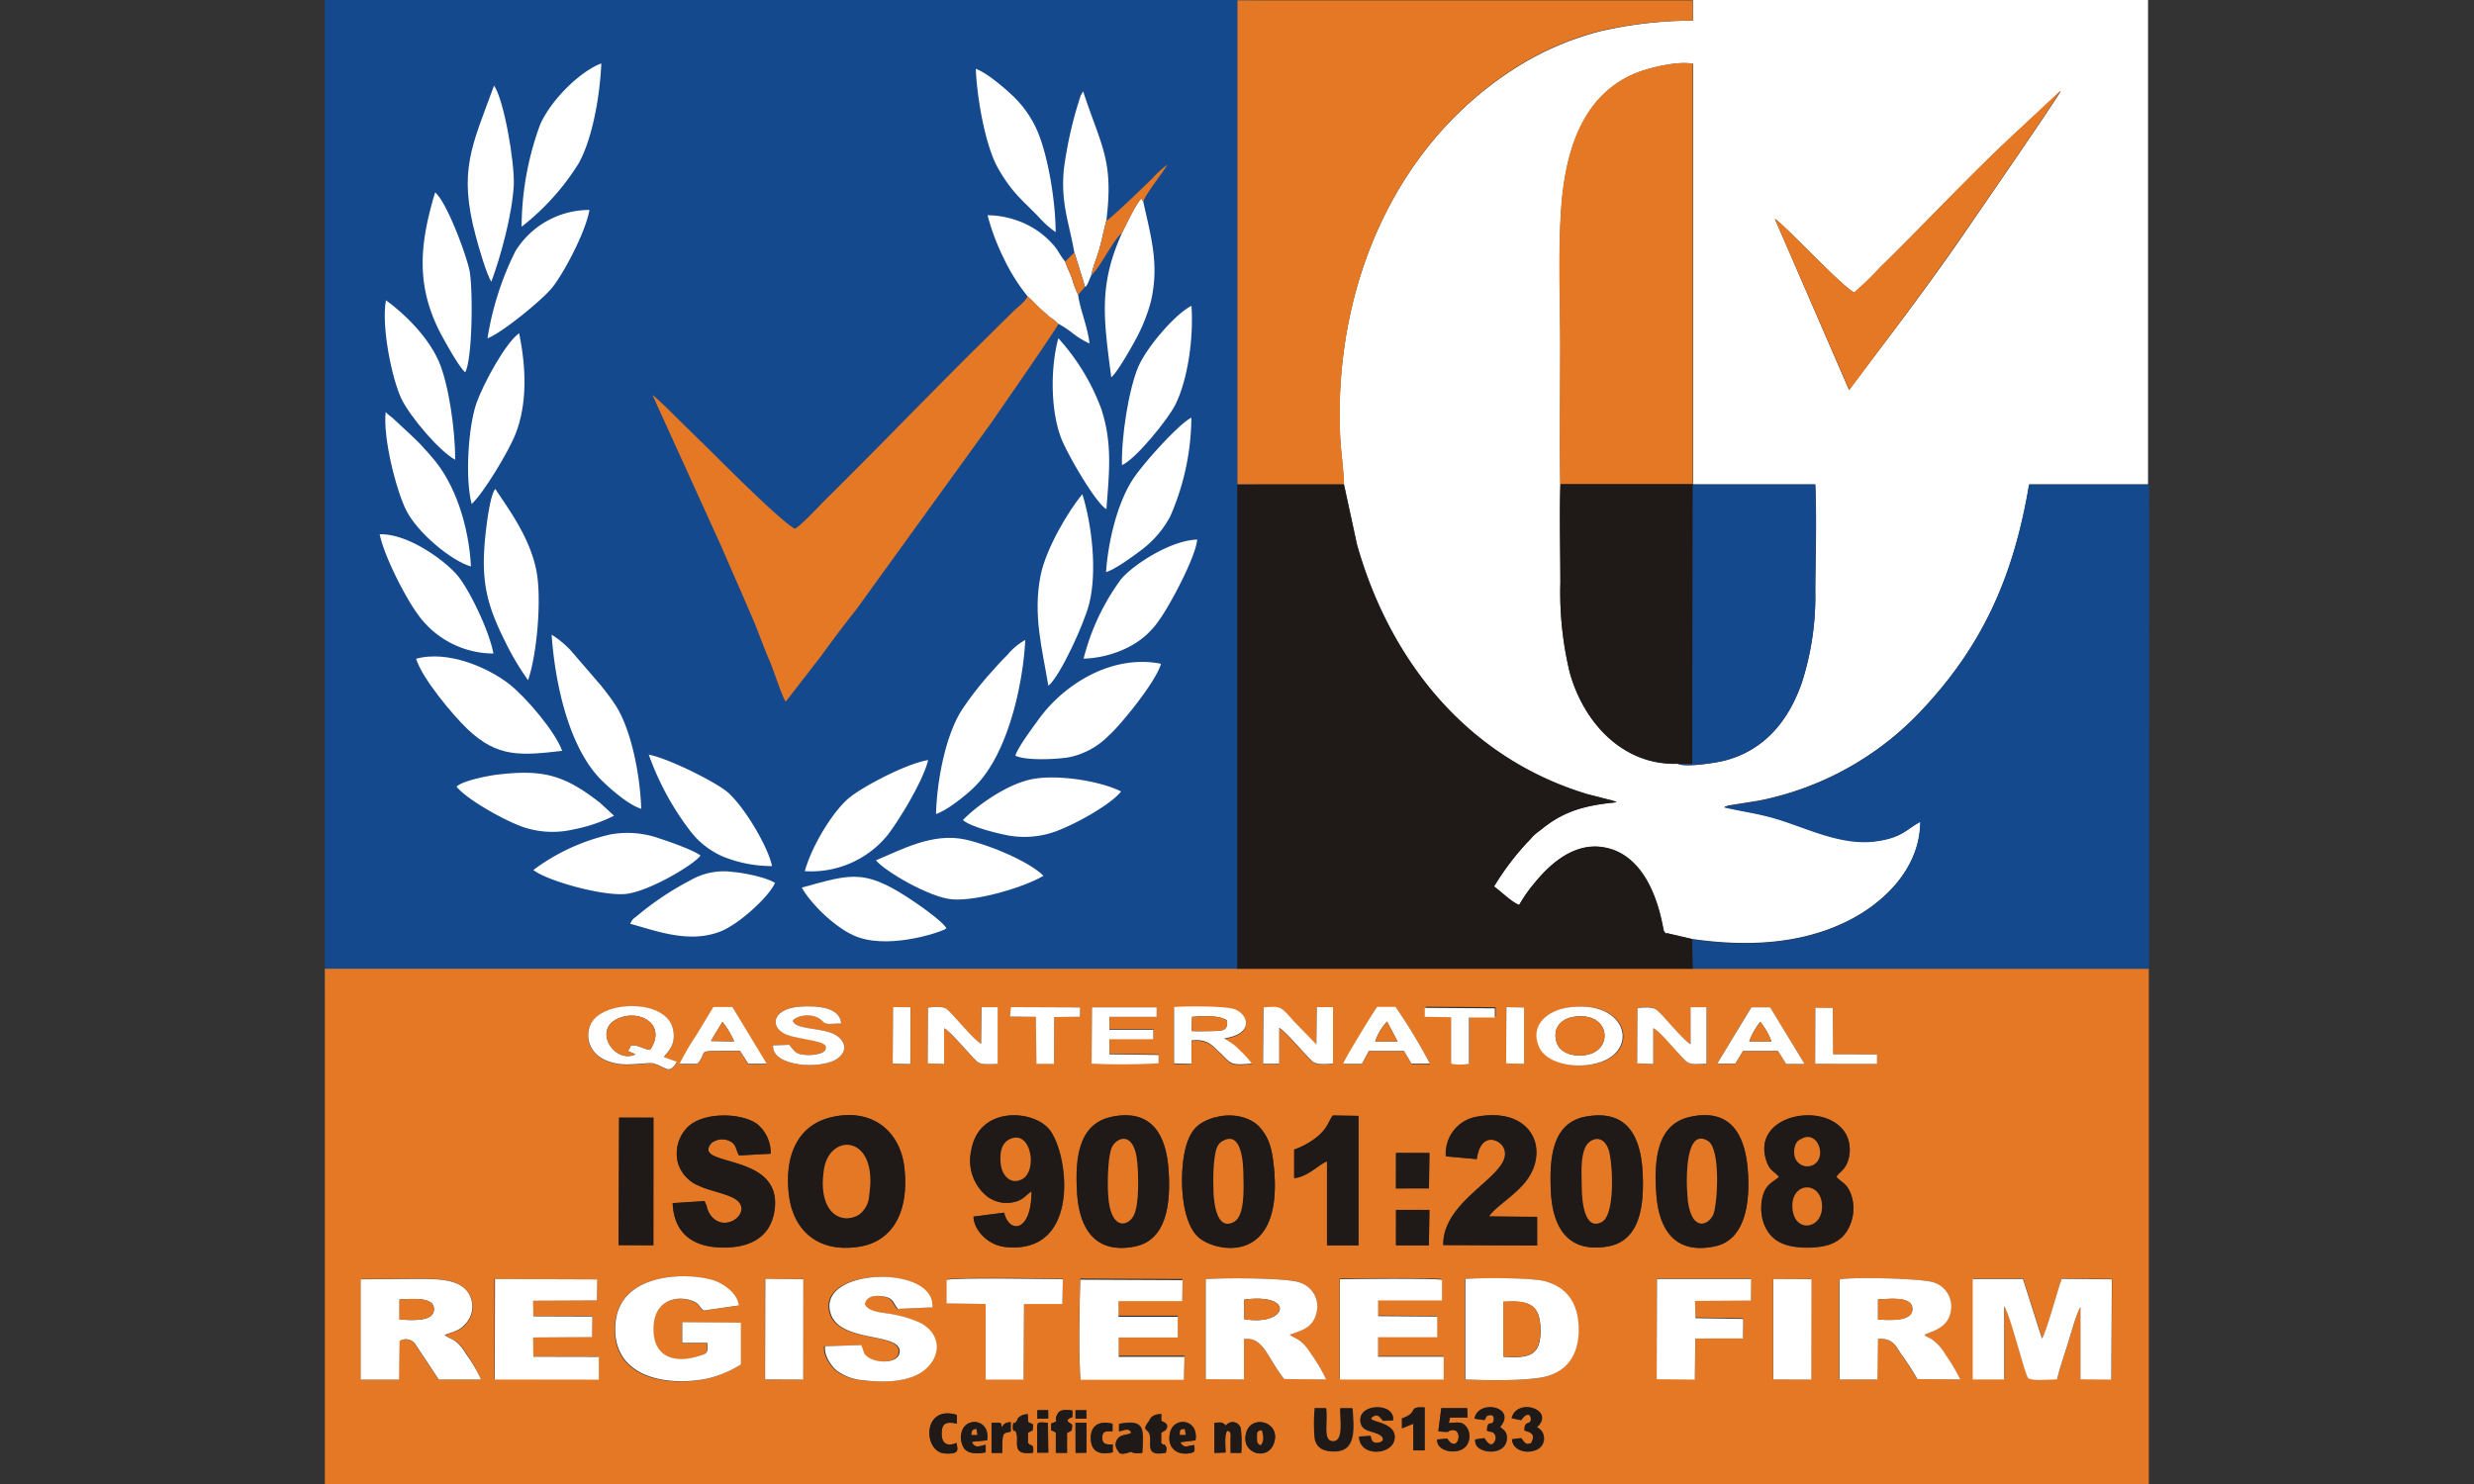 <svg id="Credentials_ang_Certification" data-name="Credentials ang Certification" xmlns="http://www.w3.org/2000/svg" viewBox="0 0 360 216"><rect x="0" y="0" width="360" height="216" fill="#333333" stroke="none"/><polygon points="182.28 144.45 47.27 144.45 47.27 0 182.28 0 182.28 144.45 182.28 144.45" fill="#15498d" fill-rule="evenodd"/><path d="M156.49,207.09h1.6v4.35l-1.57,0,0-4.39Zm-4,0,.08,4.34h-1.6c0-1.06,0-2.09,0-3.1,0-1.52-.07-1.32,1.54-1.25Zm32.89,3c-.95,2.71-5.12,1.42-3.93-1.81.89-2.41,5-1.24,3.93,1.81Zm-13.62-.17c.65,1.09,1.06.39,2.05.43,0,.76.18,1-.58,1.15-2,.41-3.54-.81-2.92-3.1s4.16-1.85,3.67,1.24l-2.22.28Zm-30.32,0c.45.92,1.09.58,2,.37v1.11c-1.23.21-2.43.22-3.06-.51a2.91,2.91,0,0,1-.25-2.89c.85-1.73,4-1.31,3.53,1.64l-2.07.2a.5.5,0,0,0-.14.08ZM191.3,205l1.71,0c.23,2.42-.52,4.74,1,4.81,1.72.08,1-3.55,1.09-4.8h1.74c.18,2.88.61,6.27-2.66,6.27-1.56,0-2.5-.48-2.8-1.8a23.33,23.33,0,0,1,0-4.43Zm-45.46,6.47-1.55,0,0-4.39h1.21c.15.19.19-.09.27.66.41-.56.46-.67,1.31-.75l0,1.36c-.7.27-1,0-1.17.92a17.31,17.31,0,0,0-.06,2.18Zm23.1-5.62,0,1c.12.1,1.38.42.6,1.36l-.61.37v1.56c.06,0,.14,0,.16.06.14.43.17-.25.53.39.18.32.08.54,0,.88-3.28.66-1.89-1.59-2.42-2.84l-.07-.11c-.31-.55-.94-.33,0-1.61a.44.44,0,0,1,.08-.11c0-.06.18-.89,1.67-.91Zm-7,4.41,0,1.12c-2,.44-3.22-.15-3.19-2.15,0-1.83,1.35-2.49,3.16-2v1.09c-.92,0-1.49-.08-1.5.92s.61,1.06,1.54,1Zm-14.54-2.59c.15-1.34,0,.12.62-.93.13-.22-.06,0,.17-.36a1.89,1.89,0,0,1,1.38-.53l.06,1.13.71.35c0,1.13-.14.86-.35,1l-.25.13-.14.07v1.56c.06,0,.14,0,.16.06.13.38.75-.17.58,1.28-3.07.48-2.14-1.42-2.36-2.56-.25-1.32-.52.07-.58-1.21Zm30.94,3.75-1.59.05v-4.37c1-.09,1.16-.13,1.66.41a1.2,1.2,0,0,1,2.16.42,18,18,0,0,1,.07,3.54h-1.54c0-.66,0-1.26,0-1.91,0-.8.16-1.16-.49-1.32-.47.64-.23,2.31-.25,3.17Zm-15.46-3.11,0-1.09c3.77-.67,3.55.65,3.37,4.21-1.73.22-1.22-.27-1.84-.1,0,0-1,.41-1.43.15-.48-.57-.89-1.16-.37-2s1.44-.51,2.11-1c-.39-.86-.93-.38-1.81-.23Zm41.15-.41v-1.44c2.6-.86.67-1.76,3.3-1.59v6.24h-1.64v-3.88l-1.65.68ZM139.18,210c.15.79.32,1.24-.3,1.49a4.25,4.25,0,0,1-1.84,0c-2.73-.82-2.57-7,2.21-5.52l0,1.26c-1.43-.3-2.25-.18-2.21,1.52,0,1.51,1,1.84,2.17,1.29Zm17.32-4.72h1.57v1.22l-1.57,0v-1.24Zm-5.54,0h1.56l0,1.21-1.58,0v-1.27Zm59.86,1.86c1.14,0,1.88-.3,2.56.55a2.36,2.36,0,0,1,.12,2.57c-1,1.69-4.55,1.14-4.36-.72l1.45-.13c1.61,2.51,2.56-1.9.38-1.16-.46.15.23.14-.72.18a5.15,5.15,0,0,1-.95-.12l.43-3.33h3.76l.07,1.36-2.56,0-.18.79Zm-54.79.22c0,1.06-.09.86-.6,1.14l-.14.07v2.9l-1.61,0v-2.92a1.39,1.39,0,0,0-.38-.24l-.3-.11v-1c1.45-.51.21-.14.94-1.42.37-.66,1.19-.59,2.13-.47.07,1.59-.12.72-.55,1.25,0,.05-.41,0,0,.45l.56.37Zm65.31-.64-1.34-.27c.78-3.08,6.42-1.23,3.66,1.31a1.79,1.79,0,0,1,0,3.25c-1.57.76-3.62,0-3.59-1.5l1.31-.16.5.64c.47.32.25.2.91.14.39-.66.58-1.28-.25-1.66s.7.27-.27-.09l-.41-.16c0-1.65,1-.63.93-1.73-.08-.84-.76-.69-1.33.11,0,0,0,.08-.07.12Zm-5.37,0-1.39-.2c.61-2.9,6.23-1.65,3.71,1.21.45.45,1,.66,1,1.56,0,2.75-4.3,2.35-4.57.78-.14-.88-.09-.17.08-.53l1.21-.16c.31.43,1,1.57,1.56.38a1,1,0,0,0-.18-1.13c-.34-.3-.72-.16-1-.38.07-1.78.84-.38,1-1.59,0-.46-.17-.7-.64-.65s-.39.22-.72.71Zm-18.2,2.43,1.65-.11c.18.62.23,1.11,1.13,1s.85-.78.24-1.14c-1.08-.64-2.5-.46-2.8-1.74-.67-2.91,5-3,4.7-.39l-1.45.05c-.3-.29-.63-1-1.3-.69-1.91,1,3.11.61,3,3.15s-5.1,2.93-5.19-.13ZM258,186.16l5.56,0,0,14.61-5.54,0V186.16Zm-146.69,0,5.54,0V200.8l-5.55,0,0-14.63Zm101.87,0c2.32-.18,9.67-.2,11.59.33,3.07.84,4.88,3.09,4.92,6.94s-1.8,6.23-5.06,7c-2.75.61-8.44.49-11.49.37l0-14.6Zm54.45.08c1.7-.42,12.07-.16,13.64.4a3.67,3.67,0,0,1,2.5,4.49c-.53,2.32-2.95,2.69-3.78,3.17a1.07,1.07,0,0,0,.3.23l.12.06.58.29a7,7,0,0,1,2.06,2.27,28,28,0,0,1,2.16,3.63l-6.25-.05a34.55,34.55,0,0,0-2.32-3.59c-.87-1.3-1.2-2.35-3.4-2.29l-.1,5.94-5.52,0V186.27Zm-92.2-.07c2.37-.2,11.91-.21,13.67.49a3.65,3.65,0,0,1,2.45,4.41c-.5,2.09-1.89,2.5-3.9,3.19.58.52,1.71.48,3.14,2.83a23.52,23.52,0,0,1,2.17,3.69l-6.13-.07c-2.55-3.3-3-6.13-5.84-5.83l0,5.9-5.56-.05,0-14.56Zm-122.94,0,8.08-.06c3.21,0,6.68,0,7.8,2.45A3.65,3.65,0,0,1,68,192.5c-1,1.25-1.56,1.18-3.2,1.81.92.8,1.63.37,3.13,2.79A21.74,21.74,0,0,1,70,200.8h-6.2l-3.45-5.21a1.69,1.69,0,0,0-2.24-.4l-.09,5.63H52.52V186.22Zm234.6-.06,7.31,0,2.76,8.66c.64-.87,2.27-7.12,2.88-8.68l7.29.07-.08,14.6-4.48-.05,0-10.51c-.5.57-1.6,4.54-1.81,5.23-.54,1.75-1.2,3.53-1.61,5.29-1.26,0-3.16.27-4.17-.13-.52-.47-2.61-9.26-3.52-10.53l0,10.67-4.52,0,0-14.62Zm-149.35.12c1.22-.37,14.59-.16,16.92-.11l-.07,3.62-5.58,0-.07,11-5.51,0,0-11-5.65-.1v-3.42Zm103.33-.12h13.7l0,3.14-8.13,0,.06,2.51,6.94.12,0,2.83h-6.94l-.07,6-5.55-.05,0-14.59Zm-46.13,0c1.9-.06,13.77-.16,14.86.08l0,3-9.29,0,0,2.29,8.6.06,0,3-8.61,0,0,2.84h9.55v3.32H194.93l0-14.61Zm-37.66,14.65c-.37-1.5-.19-12.47-.09-14.67l14.88.07-.05,3.05-9.27,0v2.29l8.62,0,0,3-8.59,0v2.82h9.57l-.1,3.34ZM72,186.16l14.87.06,0,3.06-9.28,0,0,2.28,8.6,0-.06,3-8.57.06,0,2.8,9.53,0v3.32l-15.15,0,0-14.63Zm35.78,12.45a15.63,15.63,0,0,1-5.13,2.12c-5.76,1.14-13.78-.17-13.16-8s11.14-7.54,14.58-6.24c1.42.53,3.27,2,3.36,3.55l-5.11.74c-.8-.64-.5-1.06-1.92-1.5-2.33-.74-5.63.24-5.35,4.68.24,3.87,3.41,4.36,6.29,3.52,1.54-.45,1.61-.37,1.53-2l-3.66,0,0-3,8.54.07v6.09Zm17.4-2.83c.47,1.07.25,1.33,1.17,1.88,1.37.81,4.36.77,4.42-.91.11-2.83-8.57-1.27-10-5.45-2.35-6.82,15.27-7.33,14.76-1l-5,.22c-.78-.88-.59-1.57-2.15-1.82-1.27-.2-2.44,0-2.67,1.13.51,1.18,2.69,1.21,4,1.47a16.84,16.84,0,0,1,4.1,1.27c2.86,1.54,3.14,4.56.75,6.71-2.08,1.88-5.82,2-9,1.64a7.43,7.43,0,0,1-3.93-1.41c-.67-.54-1.91-2.16-1.71-3.55l5.15-.17Zm77.93-19.68H208l-.08,5.16h-4.78V176.1ZM90.08,162.67h5l0,18.58-5.06,0,.07-18.55Zm140.7-.15c5.9-1.08,7.92,2.7,8.23,7.9s-.38,10.25-5.09,11c-5.82,1-8-2.79-8.24-7.91s.2-10.13,5.1-11Zm-53.89.1c2.42-.7,5.09,0,6.36,1.38,1.47,1.63,1.87,3.33,2.13,6,1.37,14.38-8.68,12.24-11.06,10-2.76-2.61-2.71-10.29-1.62-13.55.75-2.25,1.83-3.18,4.19-3.86Zm69-.05c5.88-1.31,8,2.54,8.4,7.55.41,4.79-.29,10.31-4.69,11.27-5.86,1.28-8.21-2.4-8.59-7.49-.4-5.34.17-10.28,4.88-11.33Zm-84.19,0c5.89-1.24,8,2.59,8.34,7.69s-.34,10.28-4.92,11.18c-5.81,1.14-8.06-2.67-8.39-7.74-.29-4.59-.07-10.06,5-11.13Zm-40.53,0c5.9-1.27,9.81,2.24,10.4,7.34.7,6-1.38,10.69-6.48,11.54-6,1-9.69-2.31-10.31-7.54-.69-5.91,1.42-10.27,6.39-11.34Zm81.94,5.25H208l-.07,5.15h-4.8v-5.17Zm-53,5.58c-.91.64-1.29,1.42-2.94,1.64a4.63,4.63,0,0,1-3.49-.89,6.69,6.69,0,0,1-2.29-6.79c1.13-6.44,9.14-5.88,11.41-2.85,2.83,3.79,4.39,18.13-6.45,17-2.75-.28-4.67-2.68-4.65-4.42l4.44-.58c.73,3.12,4,2.84,4-3.11Zm38.2-6.06a11.37,11.37,0,0,0,3.44-1.91c1.57-1.36,1.48-2,2.23-3.07l3.73.06,0,18.85h-4.56l0-12.23c-1.08.33-2.81,2.26-4.79,2.44l0-4.15Zm70.58,4c-.75-.91-1.34-.81-1.87-2.41-2.21-6.79,9-8.79,11.66-3.7a5,5,0,0,1,.26,3.66c-.47,1.52-1.35,1.72-1.72,2.45,1,1,1.55.92,2.19,2.69a6.21,6.21,0,0,1-.15,4.17c-1,2.54-3.11,3.43-6.35,3.41s-5.28-.95-6.25-3.51a6.89,6.89,0,0,1-.07-4.24c.54-1.48,1.26-1.68,2.3-2.52Zm-48.46-3a5.43,5.43,0,0,1,4.39-5.76c8.33-1.58,10.85,5.06,7.05,9.61-1.66,2-4.39,3.59-5.17,4.88l7,.07,0,4.16L210,181.22c-.1-6.95,10.57-10.32,8.79-14.16-.57-1.23-3.36-2.42-3.92,1.65l-4.48-.4Zm-107.6,7.19a3.25,3.25,0,0,0,.79,1.63c2.27,2.49,6.38-1.18,3-2.83-1.47-.71-3.3-1-4.87-1.7a5.23,5.23,0,0,1-3.09-3.33,5.45,5.45,0,0,1,1.27-5.08c2.33-2.46,8.06-2.25,10.28-.57a5.42,5.42,0,0,1,1.94,4.29l-4.6.25c-.51-.85-.33-1.6-1.36-2.09a2.52,2.52,0,0,0-2.68.31c-3,3.61,10.59,1.15,9.18,9.9-.62,3.87-3.69,5.48-8.08,5.27-4.12-.2-6.56-2.35-6.72-6.44l4.64-.3.3.69Zm161.33-28.81,2.55,0,0,6.75,6.4,0v1.37l-9,0,0-8.14Zm-44.95-.09,2.57,0v8.2l-2.62-.07,0-8.17Zm-89.24,0,2.52,0v8.26l-2.57-.06.06-8.22Zm124.87,0,2.73,0,5,8.24h-2.67L258.72,153l-5.1,0-1.11,1.84-2.67,0,5-8.23Zm-59.33,8.26c.18-.66,4.38-7.52,4.94-8.25h2.66a83.5,83.5,0,0,1,5,8.26l-2.68,0L204.32,153h-5.13l-1,1.87-2.68,0Zm-96.61,0a37.25,37.25,0,0,1,2.43-4.15c.84-1.37,1.65-2.73,2.48-4.1h2.74l5,8.26-2.69,0L107.69,153c-7.21,0-4.36-.23-6.21,1.88Zm-.4-.31c-1.16,2.1-1.69.64-3.51.23-.6-.13-3.37.35-5,.09-4.92-.78-5-4.73-3.69-6.33,2.37-3,10.62-2.92,11.61,1.19.61,2.53-1,3.52-1.31,4.16l1.86.66Zm129.58-7.91c9.11-1.44,10.91,7,3.69,8.24-3.07.54-6.66-.29-7.67-2.42-1.59-3.34,1.34-5.4,4-5.82Zm10.17,0c.92-.08,2.25-.2,2.8.29,1,.89,3.7,4.3,4.92,5l.06-5.36h2.34v8.23c-3,.17-2.58.11-4.55-2-.58-.63-2.46-2.87-3.2-3.15l0,5.21-2.39-.1.05-8.15Zm-54.4,0c2.64-.19,2.44-.14,4.48,2.09l3.21,3.31.07-5.43,2.35,0v8.21c-1,.1-2.36.22-3-.32-1.26-1.16-4-4.46-4.83-4.88l0,5.23-2.37,0,.07-8.21Zm-13,0c1.66-.15,7.36-.15,8.71.28,2.05.66,3.11,3.61-1.4,4.27l1.19.79a6,6,0,0,1,1,.88,13.92,13.92,0,0,1,1.82,2c-3.32.31-3,0-4.63-1.57-1.12-1-1.74-2.06-4.16-1.79l0,3.41-2.56-.07,0-8.16Zm-35.83,0c.83-.11,2.24-.27,2.8.26,1.12,1,3.84,4.47,4.93,5l.06-5.33h2.34v8.25c-1.09,0-2.38.2-3-.35-1-.88-4-4.53-4.79-4.83l0,5.19-2.38-.08.05-8.14ZM217.57,148l-3.76,0,0,6.72a6.5,6.5,0,0,1-2.6,0l0-6.76-3.77-.06,0-1.37,10.19.07,0,1.33Zm-58.67-1.4h9.42l0,1.38-6.88,0v1.81h6.39v1.38l-6.39,0v2.19l7.17.1v1.21a93,93,0,0,1-9.76.05l.06-8.22Zm-1.72,0-.05,1.36-3.74,0v6.81h-2.57l-.07-6.85L147,148l.1-1.38,10.09,0Zm-42.36,5.44c.85,1,.8,1.43,2.6,1.52.93,0,3-.15,2.72-1.28-.27-1-4.89-1.07-6.31-2-1.92-1.3-1-3.56,2.71-3.77,2.35-.13,5.67.06,5.87,2.45-1.55,0-2.22.24-2.66-.25-1.28-1.45-3.91-.93-4.4-.11.46,1.15,3.1,1,5.29,1.63,2,.58,3.13,2.37,1.31,3.78-2.27,1.76-9.73,1.26-9.45-1.85l2.32-.09Zm-67.55-11V216H312.68l0-75H246.35l-66.3,0-132.78,0Z" fill="#e47825" fill-rule="evenodd"/><path d="M227.06,70.49c-.1-6.72,0-13.53,0-20.26,0-6.38-.31-13.69.14-19.92.6-8.41,3.12-16.41,10.73-19.61,1.78-.75,6.17-1.88,8.45-1.4l0,61.21h17.77c.23,4.89.05,10.45,0,15.41a41,41,0,0,1-1.92,13.34c-2,5.85-5.69,10.07-11.39,11.48-1.27.31-5.55,1-6.72.44-7.81.28-13.63-5.79-15.71-13.29a49.61,49.61,0,0,1-1.36-13c0-4.74-.13-9.67,0-14.38Zm42.77-27.91a43.89,43.89,0,0,0,3.77-3.65c6-5.88,12.27-12.55,18.64-18.59l7.66-7.15c-1.1,2-13.51,19.92-15,22.11C280.93,41,277.11,46.11,273,51.53l-3.94,5.23L258.26,31.85c1.31.77,9.9,10,11.57,10.73ZM195.58,70.49l1.9,8.78c4.85,17.15,16.25,31.1,33.5,36.3l3.3.85c.15,0,.42.11.56.15.48.18.24.09.4.19-5,.49-7.92,1.48-11,4a11,11,0,0,0-1.06.85c-.41.42-.53.6-.93,1a38.88,38.88,0,0,0-4.83,6.41c.9.62,2.67,2.37,3.67,2.68a20.56,20.56,0,0,1,2.22-3.18c2.32-2.87,5.86-6,10.16-5.19,7.42,1.35,8.49,12,8.68,12.21.46.6.33.21.48.27a3.7,3.7,0,0,0,.55.14l3.09.72c8,1.15,15.66.71,22.24-2.45,5.56-2.66,10.9-7.82,10.95-14.64-2,1.06-2.62,2.32-6.49,2.83-5.05.67-10-2-14.65-3.33-2.56-.75-4.86-1-7.38-1.62.23-.15,0,0,.42-.18s0,0,.29-.07l4.21-.67a44.24,44.24,0,0,0,23.91-13.31c8.88-9.48,13.3-19.52,15.52-32.75l17.28,0V0H246.34l0,3a60.4,60.4,0,0,0-13.52,1.56,43.32,43.32,0,0,0-10.61,4.31C203.12,20,194,41.64,195,63.57c.11,2.29.5,4.72.55,6.92Z" fill="#fff" fill-rule="evenodd"/><path d="M180.05,141l66.3,0-.12-4.3-3.09-.72a3.7,3.7,0,0,1-.55-.14c-.15-.06,0,.33-.48-.27-.19-.25-1.26-10.86-8.68-12.21-4.3-.78-7.84,2.32-10.16,5.19a20.56,20.56,0,0,0-2.22,3.18c-1-.31-2.77-2.06-3.67-2.68a38.88,38.88,0,0,1,4.83-6.41c.4-.37.52-.55.93-1a11,11,0,0,1,1.06-.85c3.12-2.57,6.07-3.56,11-4-.16-.1.08,0-.4-.19-.14,0-.41-.12-.56-.15l-3.3-.85c-17.25-5.2-28.65-19.15-33.5-36.3l-1.9-8.78-15.51,0,0,70.55Z" fill="#1f1a18" fill-rule="evenodd"/><path d="M246.23,136.69l.12,4.3h66.37V70.55l-17.48,0c-2.22,13.23-6.64,23.27-15.52,32.75a44.24,44.24,0,0,1-23.91,13.31l-4.21.67c-.34.07.08,0-.29.07s-.19,0-.42.18c2.52.58,4.82.87,7.38,1.62,4.64,1.37,9.6,4,14.65,3.33,3.87-.51,4.45-1.77,6.49-2.83-.05,6.82-5.39,12-10.95,14.64-6.58,3.16-14.26,3.6-22.24,2.45Z" fill="#15498d" fill-rule="evenodd"/><path d="M180.07,70.47l15.51,0c-.05-2.2-.44-4.63-.55-6.92C194,41.64,203.12,20,222.18,8.82a43.32,43.32,0,0,1,10.61-4.31A60.4,60.4,0,0,1,246.31,3l0-2.95H180.07V70.47Z" fill="#e47825" fill-rule="evenodd"/><path d="M227.06,70.49l19.27,0h0l0-61.21c-2.28-.48-6.67.65-8.45,1.4-7.61,3.2-10.13,11.2-10.73,19.61-.45,6.23-.14,13.54-.14,19.92,0,6.73-.09,13.54,0,20.26Z" fill="#e47825" fill-rule="evenodd"/><path d="M154,47.12a6.63,6.63,0,0,0-1.25-1c-.43-.35-.74-.64-1.12-1-.82-.7-1.41-1.41-2.1-2-.31.77-1.46,1.6-2.06,2.18l-6.36,6.28c-6.93,6.91-14,14.25-21.05,21.21-.79.78-3.62,3.83-4.38,4.16-1.58-.68-8.94-8-10.54-9.59s-3.77-3.71-5.08-5c-.78-.75-4.54-4.55-5.11-4.85l10,22c1.6,3.74,3.22,7.31,4.82,11.12.82,2,1.41,3.71,2.27,5.69.51,1.16,1.77,5.11,2.29,5.81l5.12-6.61c1.63-2.23,3.22-4.39,5.08-6.71l19.91-27.55c.66-1,9.36-13.47,9.59-14.16Z" fill="#e47825" fill-rule="evenodd"/><path d="M244.11,111.17l2.13,0,.09-40.71-19.27,0c-.15,4.71,0,9.64,0,14.38a49.61,49.61,0,0,0,1.36,13c2.08,7.5,7.9,13.57,15.71,13.29Z" fill="#1f1a18" fill-rule="evenodd"/><path d="M244.11,111.17c1.17.52,5.45-.13,6.72-.44,5.7-1.41,9.4-5.63,11.39-11.48a41,41,0,0,0,1.92-13.34c0-5,.21-10.52,0-15.41H246.33l-.09,40.71-2.13,0Z" fill="#15498d" fill-rule="evenodd"/><path d="M269.83,42.58c-1.67-.72-10.26-10-11.57-10.73L269.1,56.76,273,51.53c4.07-5.42,7.89-10.55,11.83-16.23,1.52-2.19,13.93-20.09,15-22.11l-7.66,7.15c-6.37,6-12.59,12.71-18.64,18.59a43.89,43.89,0,0,1-3.77,3.65Z" fill="#e47825" fill-rule="evenodd"/><path d="M287.11,200.78l4.52,0,0-10.67c.91,1.27,3,10.06,3.52,10.53,1,.4,2.91.15,4.17.13.41-1.76,1.07-3.54,1.61-5.29.21-.69,1.31-4.66,1.81-5.23l0,10.51,4.48.05.08-14.6-7.29-.07c-.61,1.56-2.24,7.81-2.88,8.68l-2.76-8.66-7.31,0,0,14.62Z" fill="#fff" fill-rule="evenodd"/><path d="M126.48,173.89a3.73,3.73,0,0,1-1.48,2.9c-2.6,1.57-6.07-.32-5.09-6.62.84-5.35,7.89-5,6.57,3.72Zm-5.28-11.33c-5,1.07-7.08,5.43-6.39,11.34.62,5.23,4.32,8.54,10.31,7.54,5.1-.85,7.18-5.5,6.48-11.54-.59-5.1-4.5-8.61-10.4-7.34Z" fill="#1f1a18" fill-rule="evenodd"/><path d="M58.14,189.13c1.71,0,5.19-.5,5,1.55-.15,1.8-3.41,1.44-5,1.4l0-3Zm-5.62,11.68h5.54l.09-5.63a1.69,1.69,0,0,1,2.24.4l3.45,5.21H70a21.74,21.74,0,0,0-2.16-3.7c-1.5-2.42-2.21-2-3.13-2.79,1.64-.63,2.15-.56,3.2-1.81a3.65,3.65,0,0,0,.46-3.89c-1.12-2.48-4.59-2.45-7.8-2.45l-8.08.06v14.59Z" fill="#fff" fill-rule="evenodd"/><path d="M273.28,192.06v-2.92c1.75-.09,5-.48,5,1.38s-3.42,1.63-5,1.54Zm-5.62,8.73,5.52,0,.1-5.94c2.2-.06,2.53,1,3.4,2.29a34.55,34.55,0,0,1,2.32,3.59l6.25.05a28,28,0,0,0-2.16-3.63,7,7,0,0,0-2.06-2.27l-.58-.29-.12-.06a1.07,1.07,0,0,1-.3-.23c.83-.48,3.25-.85,3.78-3.17a3.67,3.67,0,0,0-2.5-4.49c-1.57-.56-11.94-.82-13.64-.4v14.52Z" fill="#fff" fill-rule="evenodd"/><path d="M181.05,192l0-2.84c7.55-1,6.24,3.93,0,2.84Zm-5.6,8.74,5.56.05,0-5.9c2.84-.3,3.29,2.53,5.84,5.83l6.13.07a23.52,23.52,0,0,0-2.17-3.69c-1.43-2.35-2.56-2.31-3.14-2.83,2-.69,3.4-1.1,3.9-3.19a3.65,3.65,0,0,0-2.45-4.41c-1.76-.7-11.3-.69-13.67-.49l0,14.56Z" fill="#fff" fill-rule="evenodd"/><path d="M102.52,174.81l-4.64.3c.16,4.09,2.6,6.24,6.72,6.44,4.39.21,7.46-1.4,8.08-5.27,1.41-8.75-12.17-6.29-9.18-9.9a2.52,2.52,0,0,1,2.68-.31c1,.49.85,1.24,1.36,2.09l4.6-.25a5.42,5.42,0,0,0-1.94-4.29c-2.22-1.68-8-1.89-10.28.57a5.45,5.45,0,0,0-1.27,5.08,5.23,5.23,0,0,0,3.09,3.33c1.57.72,3.4,1,4.87,1.7,3.38,1.65-.73,5.32-3,2.83a3.25,3.25,0,0,1-.79-1.63l-.3-.69Z" fill="#1f1a18" fill-rule="evenodd"/><path d="M218.77,197.44l0-7.95c3.7-.24,5.33.33,5.4,4,.08,3.87-1.67,4.23-5.37,4Zm-5.59,3.35c3,.12,8.74.24,11.49-.37,3.26-.73,5.1-3.11,5.06-7s-1.85-6.1-4.92-6.94c-1.92-.53-9.27-.51-11.59-.33l0,14.6Z" fill="#fff" fill-rule="evenodd"/><path d="M260.86,176.14c-.53-4,3.86-4.41,4.24-1,.4,3.68-3.77,4.48-4.24,1Zm1.25-10.36c2.36-1.38,3.76,2.63,1.79,3.74a1.89,1.89,0,0,1-2.65-.91,2.78,2.78,0,0,1-.05-1.78,1.46,1.46,0,0,1,.91-1.05Zm-3.23,5.51c-1,.84-1.76,1-2.3,2.52a6.89,6.89,0,0,0,.07,4.24c1,2.56,2.93,3.49,6.25,3.51s5.37-.87,6.35-3.41a6.21,6.21,0,0,0,.15-4.17c-.64-1.77-1.18-1.67-2.19-2.69.37-.73,1.25-.93,1.72-2.45a5,5,0,0,0-.26-3.66c-2.69-5.09-13.87-3.09-11.66,3.7.53,1.6,1.12,1.5,1.87,2.41Z" fill="#1f1a18" fill-rule="evenodd"/><path d="M107.81,198.61v-6.09l-8.54-.07,0,3,3.66,0c.08,1.63,0,1.55-1.53,2-2.88.84-6.05.35-6.29-3.52-.28-4.44,3-5.42,5.35-4.68,1.42.44,1.12.86,1.92,1.5l5.11-.74c-.09-1.57-1.94-3-3.36-3.55-3.44-1.3-14-1.54-14.58,6.24s7.4,9.11,13.16,8a15.63,15.63,0,0,0,5.13-2.12Z" fill="#fff" fill-rule="evenodd"/><path d="M245.63,174.93c-.25-1.71-.72-11.13,2.91-8.85,1.88,1.19,1.41,9.09.77,10.67s-3,2.68-3.68-1.82Zm.29-12.36c-4.71,1.05-5.28,6-4.88,11.33.38,5.09,2.73,8.77,8.59,7.49,4.4-1,5.1-6.48,4.69-11.27-.43-5-2.52-8.86-8.4-7.55Z" fill="#1f1a18" fill-rule="evenodd"/><path d="M177.89,166.09c2.66-1.55,3,2.95,3,4.86.05,2.16.22,6-1.34,6.88-2.53,1.44-2.91-2.93-3-4.81a30.14,30.14,0,0,1,.12-4.14c.15-1.26.28-2.25,1.19-2.79Zm-1-3.47c-2.36.68-3.44,1.61-4.19,3.86-1.09,3.26-1.14,10.94,1.62,13.55,2.38,2.25,12.43,4.39,11.06-10-.26-2.71-.66-4.41-2.13-6-1.27-1.42-3.94-2.08-6.36-1.38Z" fill="#1f1a18" fill-rule="evenodd"/><path d="M161.33,174.76c-.22-1.84-.18-6.08.41-7.63s3.32-2.77,3.75,2.1c.17,1.93.24,6-.47,7.58s-3.17,2.31-3.69-2.05Zm.4-12.2c-5,1.07-5.26,6.54-5,11.13.33,5.07,2.58,8.88,8.39,7.74,4.58-.9,5.29-6.14,4.92-11.18s-2.45-8.93-8.34-7.69Z" fill="#1f1a18" fill-rule="evenodd"/><path d="M231.52,166.05c1.33-.73,2.2.27,2.55,1.35.59,1.83,1,9.39-1,10.46-2.56,1.38-2.88-3.18-2.91-5,0-2.06-.35-5.86,1.34-6.8Zm-.74-3.53c-4.9.9-5.37,6-5.1,11s2.42,8.88,8.24,7.91c4.71-.79,5.39-6,5.09-11s-2.33-9-8.23-7.9Z" fill="#1f1a18" fill-rule="evenodd"/><path d="M147.09,165.74c3-1.21,3.93,4.81,1.54,5.94-1.69.8-2.81-.75-3-2.12-.23-1.87.12-3.28,1.45-3.82Zm3,7.65c0,6-3.24,6.23-4,3.11l-4.44.58c0,1.74,1.9,4.14,4.65,4.42,10.84,1.13,9.28-13.21,6.45-17-2.27-3-10.28-3.59-11.41,2.85a6.69,6.69,0,0,0,2.29,6.79,4.63,4.63,0,0,0,3.49.89c1.65-.22,2-1,2.94-1.64Z" fill="#1f1a18" fill-rule="evenodd"/><path d="M157.32,200.83h14.94l.1-3.34h-9.57v-2.82l8.59,0,0-3-8.62,0v-2.29l9.27,0,.05-3.05-14.88-.07c-.1,2.2-.28,13.17.09,14.67Z" fill="#fff" fill-rule="evenodd"/><path d="M194.93,200.79h15.15v-3.32h-9.55l0-2.84,8.61,0,0-3-8.6-.06,0-2.29,9.29,0,0-3c-1.09-.24-13-.14-14.86-.08l0,14.61Z" fill="#fff" fill-rule="evenodd"/><polygon points="71.99 200.79 87.14 200.81 87.14 197.49 77.61 197.47 77.58 194.67 86.15 194.61 86.2 191.63 77.61 191.6 77.58 189.32 86.86 189.28 86.9 186.22 72.03 186.16 71.99 200.79 71.99 200.79" fill="#fff" fill-rule="evenodd"/><path d="M210.42,168.31l4.48.4c.56-4.07,3.35-2.88,3.92-1.65,1.78,3.84-8.89,7.21-8.79,14.16l13.62.05,0-4.16-7-.07c.78-1.29,3.51-2.89,5.17-4.88,3.8-4.55,1.28-11.19-7.05-9.61a5.43,5.43,0,0,0-4.39,5.76Z" fill="#1f1a18" fill-rule="evenodd"/><path d="M125.21,195.78l-5.15.17c-.2,1.39,1,3,1.71,3.55a7.43,7.43,0,0,0,3.93,1.41c3.13.38,6.87.24,9-1.64,2.39-2.15,2.11-5.17-.75-6.71a16.84,16.84,0,0,0-4.1-1.27c-1.35-.26-3.53-.29-4-1.47.23-1.15,1.4-1.33,2.67-1.13,1.56.25,1.37.94,2.15,1.82l5-.22c.51-6.32-17.11-5.81-14.76,1,1.44,4.18,10.12,2.62,10,5.45-.06,1.68-3.05,1.72-4.42.91-.92-.55-.7-.81-1.17-1.88Z" fill="#fff" fill-rule="evenodd"/><path d="M147.76,110c1.54.74,6.2.54,8,.18A11.33,11.33,0,0,0,161.4,107c1.43-1.21,6.84-7.76,7.54-10.39-7-1.38-13.93,2.8-17.74,8-.71,1-3.09,4.13-3.44,5.36Z" fill="#fff" fill-rule="evenodd"/><path d="M60.55,95.88c.85,2.85,5.36,8.21,7.43,10.2,4.43,4.25,7.87,3.89,13.82,3.21-1-2.81-5.27-7.83-7.78-9.78-2.87-2.22-8.7-4.92-13.47-3.63Z" fill="#fff" fill-rule="evenodd"/><path d="M136.2,118.48c1.65-.51,4.7-3,5.65-4,4.75-4.67,7-14.66,7.34-21.33a9,9,0,0,0-2.59,2.17c-.82.8-1.57,1.63-2.35,2.51a48.82,48.82,0,0,0-4.18,5.34c-2.39,3.59-3.71,10.13-3.87,15.29Z" fill="#fff" fill-rule="evenodd"/><path d="M93.31,117.75c-.16-5-1.48-11.7-3.8-15.19-.6-.92-1.28-1.8-2-2.71l-4.49-5.21a13.94,13.94,0,0,0-2.75-2.26c.48,7,2.49,16.58,7.41,21.33,1.16,1.12,3.76,3.44,5.6,4Z" fill="#fff" fill-rule="evenodd"/><path d="M76.84,99c1.29-3.67,2-11.79,1.23-15.84-.93-4.84-3.88-8.79-6-12-.81,1-1.33,5.64-1.49,7.31-.58,6.15.26,9.61,2.94,14.94A38.63,38.63,0,0,0,76.84,99Z" fill="#fff" fill-rule="evenodd"/><path d="M152.58,99.79c1.69-1.4,5.19-9,5.92-11.94,1.17-4.67.39-11.48-1-15.92-2,2.38-5.29,7.89-6.08,11.83-1.14,5.74.24,10.69,1.12,16Z" fill="#fff" fill-rule="evenodd"/><path d="M127.47,125.23c1.32,1.61,7.84,5.42,11.08,5.67,3.75.3,10.72-1.87,13.29-3.43-2-2-7.65-4.44-11.31-5.26-4.84-1.09-9.45,1.53-13.06,3Z" fill="#fff" fill-rule="evenodd"/><path d="M77.64,126.64c1.78,1.48,9.74,3.76,13.29,3.49,3.3-.26,10-4.22,11-5.6-.85-.72-4.44-2-5.83-2.44a13.87,13.87,0,0,0-7.25-.64,29.66,29.66,0,0,0-11.25,5.19Z" fill="#fff" fill-rule="evenodd"/><path d="M71.8,95.12c-.63-3.4-3.62-9.56-5.39-11.55s-6.95-5.9-11.16-5.81C55.91,81,59,86.93,60.63,89.18A13.55,13.55,0,0,0,71.8,95.12Z" fill="#fff" fill-rule="evenodd"/><path d="M157.67,95.87a15.53,15.53,0,0,0,6.62-1.72,11.87,11.87,0,0,0,4.46-4c1.3-1.76,5.21-8.92,5.46-11.61-4,.1-9.57,3.87-11.11,5.8a33.18,33.18,0,0,0-5.43,11.56Z" fill="#fff" fill-rule="evenodd"/><path d="M75.9,33a35.31,35.31,0,0,0,8.32-9.25c2-3.61,3.08-9.82,3.28-14.52-3.13,1.17-7.34,5.35-8.9,8.9A43.56,43.56,0,0,0,75.9,33Z" fill="#fff" fill-rule="evenodd"/><path d="M140.1,119.33c.88.89,4.32,1.79,5.88,2.12a13.28,13.28,0,0,0,7.08-.25c2.87-.89,8.6-4.07,10.07-6-2.93-1.5-9.51-2.62-13.33-1.71-3.62.86-7.82,3.92-9.7,5.89Z" fill="#fff" fill-rule="evenodd"/><polygon points="241.07 200.75 246.62 200.8 246.69 194.82 253.63 194.81 253.65 191.98 246.71 191.86 246.65 189.35 254.78 189.3 254.81 186.16 241.11 186.16 241.07 200.75 241.07 200.75" fill="#fff" fill-rule="evenodd"/><path d="M153.61,33.79c0-4.52-1.14-11.35-2.75-14.93a15.64,15.64,0,0,0-3.71-5.12c-1.07-1-3.54-3.14-5.16-3.72.18,4.35,1.4,11.23,3.24,14.47,2.07,3.64,3.63,4.7,6,7.18a13.56,13.56,0,0,0,2.39,2.12Z" fill="#fff" fill-rule="evenodd"/><path d="M66.43,114.48c1.37,1.82,7.2,5.11,10,6a13.38,13.38,0,0,0,7,.25,22.61,22.61,0,0,0,5.92-2l-2-1.85c-5.22-4.09-8.32-4.93-15-4.13-1.09.13-5.12.85-6,1.82Z" fill="#fff" fill-rule="evenodd"/><path d="M117.11,126.8A14.35,14.35,0,0,0,129,121.74c1.62-2,5.31-8,6.06-11.11-3.15.5-9.52,3.86-11.5,5.5-2.28,1.89-5.36,6.79-6.45,10.67Z" fill="#fff" fill-rule="evenodd"/><path d="M94.4,109.83a40.74,40.74,0,0,0,6,11.07,12,12,0,0,0,4.86,3.8,19,19,0,0,0,7.08,1.36c-.58-2.84-4-8.57-6.4-10.7-1.63-1.46-8.69-5-11.58-5.53Z" fill="#fff" fill-rule="evenodd"/><path d="M137.78,189.7l5.65.1,0,11,5.51,0,.07-11,5.58,0,.07-3.62c-2.33,0-15.7-.26-16.92.11v3.42Z" fill="#fff" fill-rule="evenodd"/><path d="M68.53,82.45c-.3-5.81-2.26-12.1-5.76-16-.43-.48-.58-.7-1-1.12-1-1.21-3.27-3.19-4.49-4.35-.45-.43-.79-.59-1.16-1-.41,3.78,1.53,11.33,2.95,14.22,1.65,3.35,6.62,7.43,9.41,8.23Z" fill="#fff" fill-rule="evenodd"/><path d="M160.94,83.26c1.26-.3,4.29-2.55,5.27-3.3a14.83,14.83,0,0,0,4.06-4.77,36.36,36.36,0,0,0,3.09-14.39c-1.77.82-7.13,6.8-8.54,9-2.16,3.33-3.55,8.77-3.88,13.51Z" fill="#fff" fill-rule="evenodd"/><path d="M91.72,134.46c3.89,1.07,8.45,2.83,12.92,1.19,2.81-1,7.3-5.18,8.13-7.14-1.19-.78-4.4-1.45-6.08-1.59a9.72,9.72,0,0,0-6.27,1.23,42.8,42.8,0,0,0-7.87,5.29,1.93,1.93,0,0,0-.83,1Z" fill="#fff" fill-rule="evenodd"/><path d="M116.67,129.19c1.33,2.4,5.15,6.18,8.24,7.24,5.1,1.76,12.62-1,12.71-1.26,0,0,.07,0,.1-.08-.57-.9-3-2.68-4.17-3.48-7.65-5.31-9.46-4.45-16.88-2.42Z" fill="#fff" fill-rule="evenodd"/><path d="M71.5,41c1.39-3.79,3-9.63,3.26-14,.16-3.39-1.46-12.57-2.87-14.54-3.27,8.93-5.2,12.36-2.67,21.87C69.63,35.89,70.81,40,71.5,41Z" fill="#fff" fill-rule="evenodd"/><path d="M156.35,36.76l1.55,5c.21-.16.08,0,.27-.29a3.06,3.06,0,0,0,.24-.48c.15-.37.23-.58.39-.95.21-1.12.84-2.63,1.19-3.87.39-1.4.65-2.76,1-4.08,1.1-8.87-.78-10.82-3.38-18.8l-.35.6a58.36,58.36,0,0,0-2.45,10.72c-.49,5,.78,7.81,1.52,12.16Z" fill="#fff" fill-rule="evenodd"/><path d="M67.71,54.16c1.05-2,1.13-12.16.61-14.78-.41-2.07-3-9.16-4.7-11.07a1.21,1.21,0,0,0-.31-.29c-2.28,7.59-2.86,13.75,1,20.88.73,1.34,2.48,4.48,3.35,5.26Z" fill="#fff" fill-rule="evenodd"/><path d="M70.94,49.24c2-.73,7.83-5.45,9.39-7.35s4.87-8,5.44-11.33a12.65,12.65,0,0,0-10.77,6,43.37,43.37,0,0,0-4.06,12.68Z" fill="#fff" fill-rule="evenodd"/><path d="M163.26,67.7c2-.85,6.76-6.73,7.8-8.86,1.8-3.67,2.63-9.64,2.32-14.33-2.3,1.12-6.52,6-7.75,8.89-1.41,3.36-2.47,10.2-2.37,14.3Z" fill="#fff" fill-rule="evenodd"/><path d="M163.27,33.91c-3.43,7.6-2.68,12.42-1.57,21,.82-.6,2.93-4.34,3.33-5.09A25.54,25.54,0,0,0,167.44,44c1.32-5.47,0-9.68-1.08-14.65l-.27-.45c-.72.59-2.47,4.31-2.82,5Z" fill="#fff" fill-rule="evenodd"/><path d="M66.24,66.91c0-4.22-.91-10.93-2.41-14.36-1.58-3.59-5.08-7-7.67-8.84C55.47,47.52,57,55,58.39,58c1.31,2.71,5.61,7.73,7.85,8.92Z" fill="#fff" fill-rule="evenodd"/><path d="M149.53,43.12c.69.57,1.28,1.28,2.1,2,.38.33.69.62,1.12,1a6.63,6.63,0,0,1,1.25,1,14.57,14.57,0,0,1,2.15,1.43A12.15,12.15,0,0,0,158.54,50c-.28-2.51-1.38-4.93-1.66-7.09a14.73,14.73,0,0,1-.88-2.35c-.3-.83-.77-1.7-1-2.49-.73-.81-1-1.69-1.87-2.58a11.91,11.91,0,0,0-2.43-2.08,13.22,13.22,0,0,0-7-2.08,33.59,33.59,0,0,0,2.39,6.33,27.58,27.58,0,0,0,3.43,5.46Z" fill="#fff" fill-rule="evenodd"/><path d="M68.62,73.37C70.35,71.81,74,65.73,75,63.21c1.78-4.48,1.55-9.8.54-14.71-2,1.42-5.19,7.34-6.18,10.1-1.23,3.43-1.71,11.09-.72,14.77Z" fill="#fff" fill-rule="evenodd"/><path d="M161,74.07c.41-5.37.9-9.61-.78-14.64A31.7,31.7,0,0,0,154,49.23c-1.17,4.32-1.13,10.56.42,14.56.94,2.41,5,9.39,6.53,10.28Z" fill="#fff" fill-rule="evenodd"/><path d="M188.3,167.33l0,4.15c2-.18,3.71-2.11,4.79-2.44l0,12.23h4.56l0-18.85-3.73-.06c-.75,1.07-.66,1.71-2.23,3.07a11.37,11.37,0,0,1-3.44,1.91Z" fill="#1f1a18" fill-rule="evenodd"/><polygon points="90.01 181.22 95.07 181.25 95.09 162.68 90.08 162.67 90.01 181.22 90.01 181.22" fill="#1f1a18" fill-rule="evenodd"/><polygon points="258.04 200.78 263.58 200.8 263.6 186.19 258.04 186.16 258.04 200.78 258.04 200.78" fill="#fff" fill-rule="evenodd"/><polygon points="111.33 200.78 116.88 200.8 116.89 186.19 111.36 186.15 111.33 200.78 111.33 200.78" fill="#fff" fill-rule="evenodd"/><path d="M126.48,173.89c1.32-8.74-5.73-9.07-6.57-3.72-1,6.3,2.49,8.19,5.09,6.62a3.73,3.73,0,0,0,1.48-2.9Z" fill="#e47825" fill-rule="evenodd"/><path d="M92.46,153.45c-2.95,1.47-6.36-3.58-2.45-5.24,3.16-1.35,7.06.93,4.59,4.59-1.12-.12-1.62-.73-2.76-.66l-.46.85,1.08.46Zm6,1.08-1.86-.66c.34-.64,1.92-1.63,1.31-4.16-1-4.11-9.24-4.18-11.61-1.19-1.28,1.6-1.23,5.55,3.69,6.33,1.59.26,4.36-.22,5-.09,1.82.41,2.35,1.87,3.51-.23Z" fill="#fff" fill-rule="evenodd"/><path d="M173.46,148c1.71-.12,4.06-.24,5.1.54.08,1.42-.51,1.48-1.9,1.53-1,0-2.25.06-3.25,0l.05-2.06Zm-2.65,6.78,2.56.07,0-3.41c2.42-.27,3,.75,4.16,1.79,1.66,1.55,1.31,1.88,4.63,1.57a13.92,13.92,0,0,0-1.82-2,6,6,0,0,0-1-.88l-1.19-.79c4.51-.66,3.45-3.61,1.4-4.27-1.35-.43-7.05-.43-8.71-.28l0,8.16Z" fill="#fff" fill-rule="evenodd"/><path d="M183.77,154.83l2.37,0,0-5.23c.87.42,3.57,3.72,4.83,4.88.59.54,2,.42,3,.32v-8.21l-2.35,0-.07,5.43-3.21-3.31c-2-2.23-1.84-2.28-4.48-2.09l-.07,8.21Z" fill="#fff" fill-rule="evenodd"/><path d="M135,154.78l2.38.08,0-5.19c.84.3,3.83,4,4.79,4.83.6.55,1.89.37,3,.35V146.6h-2.34l-.06,5.33c-1.09-.56-3.81-4-4.93-5-.56-.53-2-.37-2.8-.26l-.05,8.14Z" fill="#fff" fill-rule="evenodd"/><path d="M238.19,154.77l2.39.1,0-5.21c.74.28,2.62,2.52,3.2,3.15,2,2.13,1.57,2.19,4.55,2V146.6H246L246,152c-1.22-.74-3.9-4.15-4.92-5-.55-.49-1.88-.37-2.8-.29l-.05,8.15Z" fill="#fff" fill-rule="evenodd"/><path d="M229,148c5.37-.84,5.88,4.94,1.74,5.56-2,.3-3.83-.39-4.26-1.93-.59-2.07.76-3.36,2.52-3.63Zm-1-1.33c-2.64.42-5.57,2.48-4,5.82,1,2.13,4.6,3,7.67,2.42,7.22-1.27,5.42-9.68-3.69-8.24Z" fill="#fff" fill-rule="evenodd"/><path d="M158.84,154.81a93,93,0,0,0,9.76-.05v-1.21l-7.17-.1v-2.19l6.39,0v-1.38h-6.39V148l6.88,0,0-1.38H158.9l-.06,8.22Z" fill="#fff" fill-rule="evenodd"/><path d="M114.82,152.07l-2.32.09c-.28,3.11,7.18,3.61,9.45,1.85,1.82-1.41.65-3.2-1.31-3.78-2.19-.65-4.83-.48-5.29-1.63.49-.82,3.12-1.34,4.4.11.44.49,1.11.28,2.66.25-.2-2.39-3.52-2.58-5.87-2.45-3.7.21-4.63,2.47-2.71,3.77,1.42,1,6,1.05,6.31,2,.33,1.13-1.79,1.32-2.72,1.28-1.8-.09-1.75-.54-2.6-1.52Z" fill="#fff" fill-rule="evenodd"/><path d="M200.11,151.59a8.18,8.18,0,0,1,1.72-2.9l1.53,2.89Zm-4.61,3.25,2.68,0,1-1.87h5.13l1.08,1.84,2.68,0a83.5,83.5,0,0,0-5-8.26h-2.66c-.56.73-4.76,7.59-4.94,8.25Z" fill="#fff" fill-rule="evenodd"/><path d="M105.12,148.74a12.15,12.15,0,0,1,1.7,2.84l-3.37-.06,1.67-2.78Zm-6.23,6.1h2.59c1.85-2.11-1-1.87,6.21-1.88l1.19,1.87,2.69,0-5-8.26H103.8c-.83,1.37-1.64,2.73-2.48,4.1a37.25,37.25,0,0,0-2.43,4.15Z" fill="#fff" fill-rule="evenodd"/><path d="M256.15,148.73a10.85,10.85,0,0,1,1.62,2.84h-3.23a10.47,10.47,0,0,1,1.61-2.85Zm-6.31,6.08,2.67,0,1.11-1.84,5.1,0,1.19,1.89h2.67l-5-8.24-2.73,0-5,8.23Z" fill="#fff" fill-rule="evenodd"/><path d="M231.52,166.05c-1.69.94-1.38,4.74-1.34,6.8,0,1.83.35,6.39,2.91,5,2-1.07,1.57-8.63,1-10.46-.35-1.08-1.22-2.08-2.55-1.35Z" fill="#e47825" fill-rule="evenodd"/><path d="M161.33,174.76c.52,4.36,2.93,3.71,3.69,2.05s.64-5.65.47-7.58c-.43-4.87-3.16-3.65-3.75-2.1s-.63,5.79-.41,7.63Z" fill="#e47825" fill-rule="evenodd"/><path d="M245.63,174.93c.64,4.5,3.08,3.3,3.68,1.82s1.11-9.48-.77-10.67c-3.63-2.28-3.16,7.14-2.91,8.85Z" fill="#e47825" fill-rule="evenodd"/><path d="M177.89,166.09c-.91.54-1,1.53-1.19,2.79a30.14,30.14,0,0,0-.12,4.14c0,1.88.43,6.25,3,4.81,1.56-.9,1.39-4.72,1.34-6.88,0-1.91-.33-6.41-3-4.86Z" fill="#e47825" fill-rule="evenodd"/><path d="M218.77,197.44c3.7.25,5.45-.11,5.37-4-.07-3.64-1.7-4.21-5.4-4l0,7.95Z" fill="#e47825" fill-rule="evenodd"/><path d="M229,148c-1.76.27-3.11,1.56-2.52,3.63.43,1.54,2.23,2.23,4.26,1.93,4.14-.62,3.63-6.4-1.74-5.56Z" fill="#e47825" fill-rule="evenodd"/><path d="M207.39,148l3.77.06,0,6.76a6.5,6.5,0,0,0,2.6,0l0-6.72,3.76,0,0-1.33-10.19-.07,0,1.37Z" fill="#fff" fill-rule="evenodd"/><polygon points="146.99 147.97 150.74 147.99 150.81 154.84 153.38 154.84 153.39 148.03 157.13 147.99 157.18 146.63 147.09 146.59 146.99 147.97 146.99 147.97" fill="#fff" fill-rule="evenodd"/><path d="M92.46,153.45,91.38,153l.46-.85c1.14-.07,1.64.54,2.76.66,2.47-3.66-1.43-5.94-4.59-4.59-3.91,1.66-.5,6.71,2.45,5.24Z" fill="#e47825" fill-rule="evenodd"/><polygon points="264.13 154.84 273.13 154.85 273.13 153.48 266.73 153.46 266.7 146.71 264.15 146.69 264.13 154.84 264.13 154.84" fill="#fff" fill-rule="evenodd"/><path d="M161,32.08c-.37,1.32-.63,2.68-1,4.08-.35,1.24-1,2.75-1.19,3.87,1.14-.83,3.31-5.35,4.47-6.12.35-.73,2.1-4.45,2.82-5l.27.45c.32-1.16,2.88-4.24,3.49-5.38a13.57,13.57,0,0,0-2.13,1.94c-.89.87-6,5.82-6.71,6.2Z" fill="#e47825" fill-rule="evenodd"/><polygon points="203.13 172.98 207.93 172.97 208 167.82 203.14 167.81 203.13 172.98 203.13 172.98" fill="#1f1a18" fill-rule="evenodd"/><polygon points="203.13 181.26 207.92 181.27 208 176.11 203.14 176.1 203.13 181.26 203.13 181.26" fill="#1f1a18" fill-rule="evenodd"/><path d="M191.3,205a23.33,23.33,0,0,0,0,4.43c.3,1.32,1.24,1.81,2.8,1.8,3.27,0,2.84-3.39,2.66-6.27h-1.74c-.13,1.25.63,4.88-1.09,4.8-1.49-.07-.74-2.39-1-4.81l-1.71,0Z" fill="#1f1a18" fill-rule="evenodd"/><path d="M147.09,165.74c-1.33.54-1.68,1.95-1.45,3.82.18,1.37,1.3,2.92,3,2.12,2.39-1.13,1.45-7.15-1.54-5.94Z" fill="#e47825" fill-rule="evenodd"/><path d="M197.77,209.08c.09,3.06,5.1,2.74,5.19.13s-4.93-2.15-3-3.15c.67-.35,1,.4,1.3.69l1.45-.05c.34-2.65-5.37-2.52-4.7.39.3,1.28,1.72,1.1,2.8,1.74.61.36.65,1-.24,1.14s-1-.38-1.13-1l-1.65.11Z" fill="#1f1a18" fill-rule="evenodd"/><polygon points="219.16 154.78 221.78 154.84 221.78 146.64 219.2 146.6 219.16 154.78 219.16 154.78" fill="#fff" fill-rule="evenodd"/><polygon points="129.9 154.81 132.47 154.87 132.48 146.61 129.96 146.59 129.9 154.81 129.9 154.81" fill="#fff" fill-rule="evenodd"/><path d="M260.86,176.14c.47,3.48,4.64,2.68,4.24-1-.38-3.41-4.77-3-4.24,1Z" fill="#e47825" fill-rule="evenodd"/><path d="M211,206.31l2.56,0-.07-1.36h-3.76l-.43,3.33a5.15,5.15,0,0,0,.95.12c.95,0,.26,0,.72-.18,2.18-.74,1.23,3.67-.38,1.16l-1.45.13c-.19,1.86,3.4,2.41,4.36.72a2.36,2.36,0,0,0-.12-2.57c-.68-.85-1.42-.58-2.56-.55l.18-.79Z" fill="#1f1a18" fill-rule="evenodd"/><path d="M221.34,206.68s0-.09.07-.12c.57-.8,1.25-.95,1.33-.11.1,1.1-.92.08-.93,1.73l.41.16c1,.36-.55-.29.27.09s.64,1,.25,1.66c-.66.06-.44.18-.91-.14l-.5-.64-1.31.16c0,1.5,2,2.26,3.59,1.5a1.79,1.79,0,0,0,0-3.25c2.76-2.54-2.88-4.39-3.66-1.31l1.34.27Z" fill="#1f1a18" fill-rule="evenodd"/><path d="M216,206.65c.33-.49.16-.65.72-.71s.69.19.64.65c-.14,1.21-.91-.19-1,1.59.27.22.65.08,1,.38a1,1,0,0,1,.18,1.13c-.53,1.19-1.25.05-1.56-.38l-1.21.16c-.17.36-.22-.35-.08.53.27,1.57,4.53,2,4.57-.78,0-.9-.5-1.11-1-1.56,2.52-2.86-3.1-4.11-3.71-1.21l1.39.2Z" fill="#1f1a18" fill-rule="evenodd"/><path d="M178.31,211.41c0-.86-.22-2.53.25-3.17.65.16.5.52.49,1.32,0,.65,0,1.25,0,1.91h1.54a18,18,0,0,0-.07-3.54,1.2,1.2,0,0,0-2.16-.42c-.5-.54-.7-.5-1.66-.41v4.37l1.59-.05Z" fill="#1f1a18" fill-rule="evenodd"/><path d="M183.41,210.37c-.51-.2-.49-.55-.49-1.15,0-.84,0-.95.68-1,.22.62.39,1.69-.19,2.18Zm1.94-.28c1.07-3.05-3-4.22-3.93-1.81-1.19,3.23,3,4.52,3.93,1.81Z" fill="#1f1a18" fill-rule="evenodd"/><path d="M273.28,192.06c1.61.09,5.07.41,5-1.54s-3.29-1.47-5-1.38v2.92Z" fill="#e47825" fill-rule="evenodd"/><path d="M164.66,208.53c-.67.46-1.63.2-2.11,1s-.11,1.4.37,2c.46.26,1.43-.15,1.43-.15.62-.17.11.32,1.84.1.18-3.56.4-4.88-3.37-4.21l0,1.09c.88-.15,1.42-.63,1.81.23Z" fill="#1f1a18" fill-rule="evenodd"/><path d="M58.12,192.08c1.63,0,4.89.4,5-1.4.17-2.05-3.31-1.6-5-1.55l0,3Z" fill="#e47825" fill-rule="evenodd"/><path d="M181.05,192c6.2,1.09,7.51-3.82,0-2.84l0,2.84Z" fill="#e47825" fill-rule="evenodd"/><path d="M139.18,210c-1.21.55-2.14.22-2.17-1.29,0-1.7.78-1.82,2.21-1.52l0-1.26c-4.78-1.44-4.94,4.7-2.21,5.52a4.25,4.25,0,0,0,1.84,0c.62-.25.45-.7.3-1.49Z" fill="#1f1a18" fill-rule="evenodd"/><path d="M205.65,207.21v3.88h1.64v-6.24c-2.63-.17-.7.73-3.3,1.59v1.44l1.65-.68Z" fill="#1f1a18" fill-rule="evenodd"/><path d="M262.11,165.78a1.46,1.46,0,0,0-.91,1.05,2.78,2.78,0,0,0,.05,1.78,1.89,1.89,0,0,0,2.65.91c2-1.11.57-5.12-1.79-3.74Z" fill="#e47825" fill-rule="evenodd"/><path d="M171.67,208.84c.08-.82,0-.73.72-.8l.15.84-.87,0Zm2.28.8c.49-3.09-3.07-3.46-3.67-1.24s.94,3.51,2.92,3.1c.76-.16.62-.39.58-1.15-1,0-1.4.66-2.05-.43l2.22-.28Z" fill="#1f1a18" fill-rule="evenodd"/><path d="M141.35,208.85c.07-.62.11-.72.72-.84l.15.88-.87,0Zm.06,1.07a.5.5,0,0,1,.14-.08l2.07-.2c.43-2.95-2.68-3.37-3.53-1.64a2.91,2.91,0,0,0,.25,2.89c.63.73,1.83.72,3.06.51v-1.11c-.91.21-1.55.55-2-.37Z" fill="#1f1a18" fill-rule="evenodd"/><path d="M155.47,207c-.37-.48,0-.4,0-.45.43-.53.62.34.55-1.25-.94-.12-1.76-.19-2.13.47-.73,1.28.51.91-.94,1.42v1l.3.11a1.39,1.39,0,0,1,.38.24v2.92l1.61,0v-2.9l.14-.07c.51-.28.59-.08.6-1.14l-.56-.37Z" fill="#1f1a18" fill-rule="evenodd"/><path d="M167.19,206.86c-.94,1.28-.31,1.06,0,1.61l.07.11c.53,1.25-.86,3.5,2.42,2.84,0-.34.15-.56,0-.88-.36-.64-.39,0-.53-.39,0-.06-.1,0-.16-.06v-1.56l.61-.37c.78-.94-.48-1.26-.6-1.36l0-1c-1.49,0-1.63.85-1.67.91a.44.44,0,0,0-.08.11Z" fill="#1f1a18" fill-rule="evenodd"/><path d="M150.31,211.43c.17-1.45-.45-.9-.58-1.28,0-.06-.1,0-.16-.06v-1.56l.14-.07.25-.13c.21-.15.33.12.35-1l-.71-.35-.06-1.13a1.89,1.89,0,0,0-1.38.53c-.23.31,0,.14-.17.36-.62,1.05-.47-.41-.62.93.06,1.28.33-.11.58,1.21.22,1.14-.71,3,2.36,2.56Z" fill="#1f1a18" fill-rule="evenodd"/><path d="M173.41,150.07c1,.07,2.28,0,3.25,0,1.39-.05,2-.11,1.9-1.53-1-.78-3.39-.66-5.1-.54l-.05,2.06Z" fill="#e47825" fill-rule="evenodd"/><path d="M161.91,210.25c-.93,0-1.55,0-1.54-1s.58-.93,1.5-.92v-1.09c-1.81-.48-3.12.18-3.16,2,0,2,1.17,2.59,3.19,2.15l0-1.12Z" fill="#1f1a18" fill-rule="evenodd"/><path d="M145.84,211.46a17.31,17.31,0,0,1,.06-2.18c.16-.91.47-.65,1.17-.92l0-1.36c-.85.08-.9.19-1.31.75-.08-.75-.12-.47-.27-.66h-1.21l0,4.39,1.55,0Z" fill="#1f1a18" fill-rule="evenodd"/><path d="M155,38.07c.25.79.72,1.66,1,2.49a14.73,14.73,0,0,0,.88,2.35l1-1.16-1.55-5L155,38.07Z" fill="#e47825" fill-rule="evenodd"/><polygon points="156.51 211.48 158.09 211.45 158.09 207.1 156.49 207.09 156.51 211.48 156.51 211.48" fill="#1f1a18" fill-rule="evenodd"/><path d="M152.46,207.09c-1.61-.07-1.56-.27-1.54,1.25,0,1,0,2,0,3.1h1.6l-.08-4.34Z" fill="#1f1a18" fill-rule="evenodd"/><path d="M256.15,148.73a10.47,10.47,0,0,0-1.61,2.85h3.23a10.85,10.85,0,0,0-1.62-2.84Z" fill="#e47825" fill-rule="evenodd"/><path d="M200.11,151.59h3.25l-1.53-2.89a8.18,8.18,0,0,0-1.72,2.9Z" fill="#e47825" fill-rule="evenodd"/><path d="M103.45,151.52l3.37.06a12.15,12.15,0,0,0-1.7-2.84l-1.67,2.78Z" fill="#e47825" fill-rule="evenodd"/><polygon points="150.96 206.51 152.54 206.46 152.52 205.25 150.96 205.25 150.96 206.51 150.96 206.51" fill="#1f1a18" fill-rule="evenodd"/><polygon points="156.51 206.5 158.08 206.47 158.07 205.25 156.5 205.26 156.51 206.5 156.51 206.5" fill="#1f1a18" fill-rule="evenodd"/><path d="M183.41,210.37c.58-.49.41-1.56.19-2.18-.66.08-.68.19-.68,1,0,.6,0,.95.49,1.15Z" fill="#e47825" fill-rule="evenodd"/><path d="M171.67,208.84l.87,0-.15-.84c-.72.07-.64,0-.72.8Z" fill="#e47825" fill-rule="evenodd"/><path d="M141.35,208.85l.87,0-.15-.88c-.61.12-.65.22-.72.84Z" fill="#e47825" fill-rule="evenodd"/></svg>
